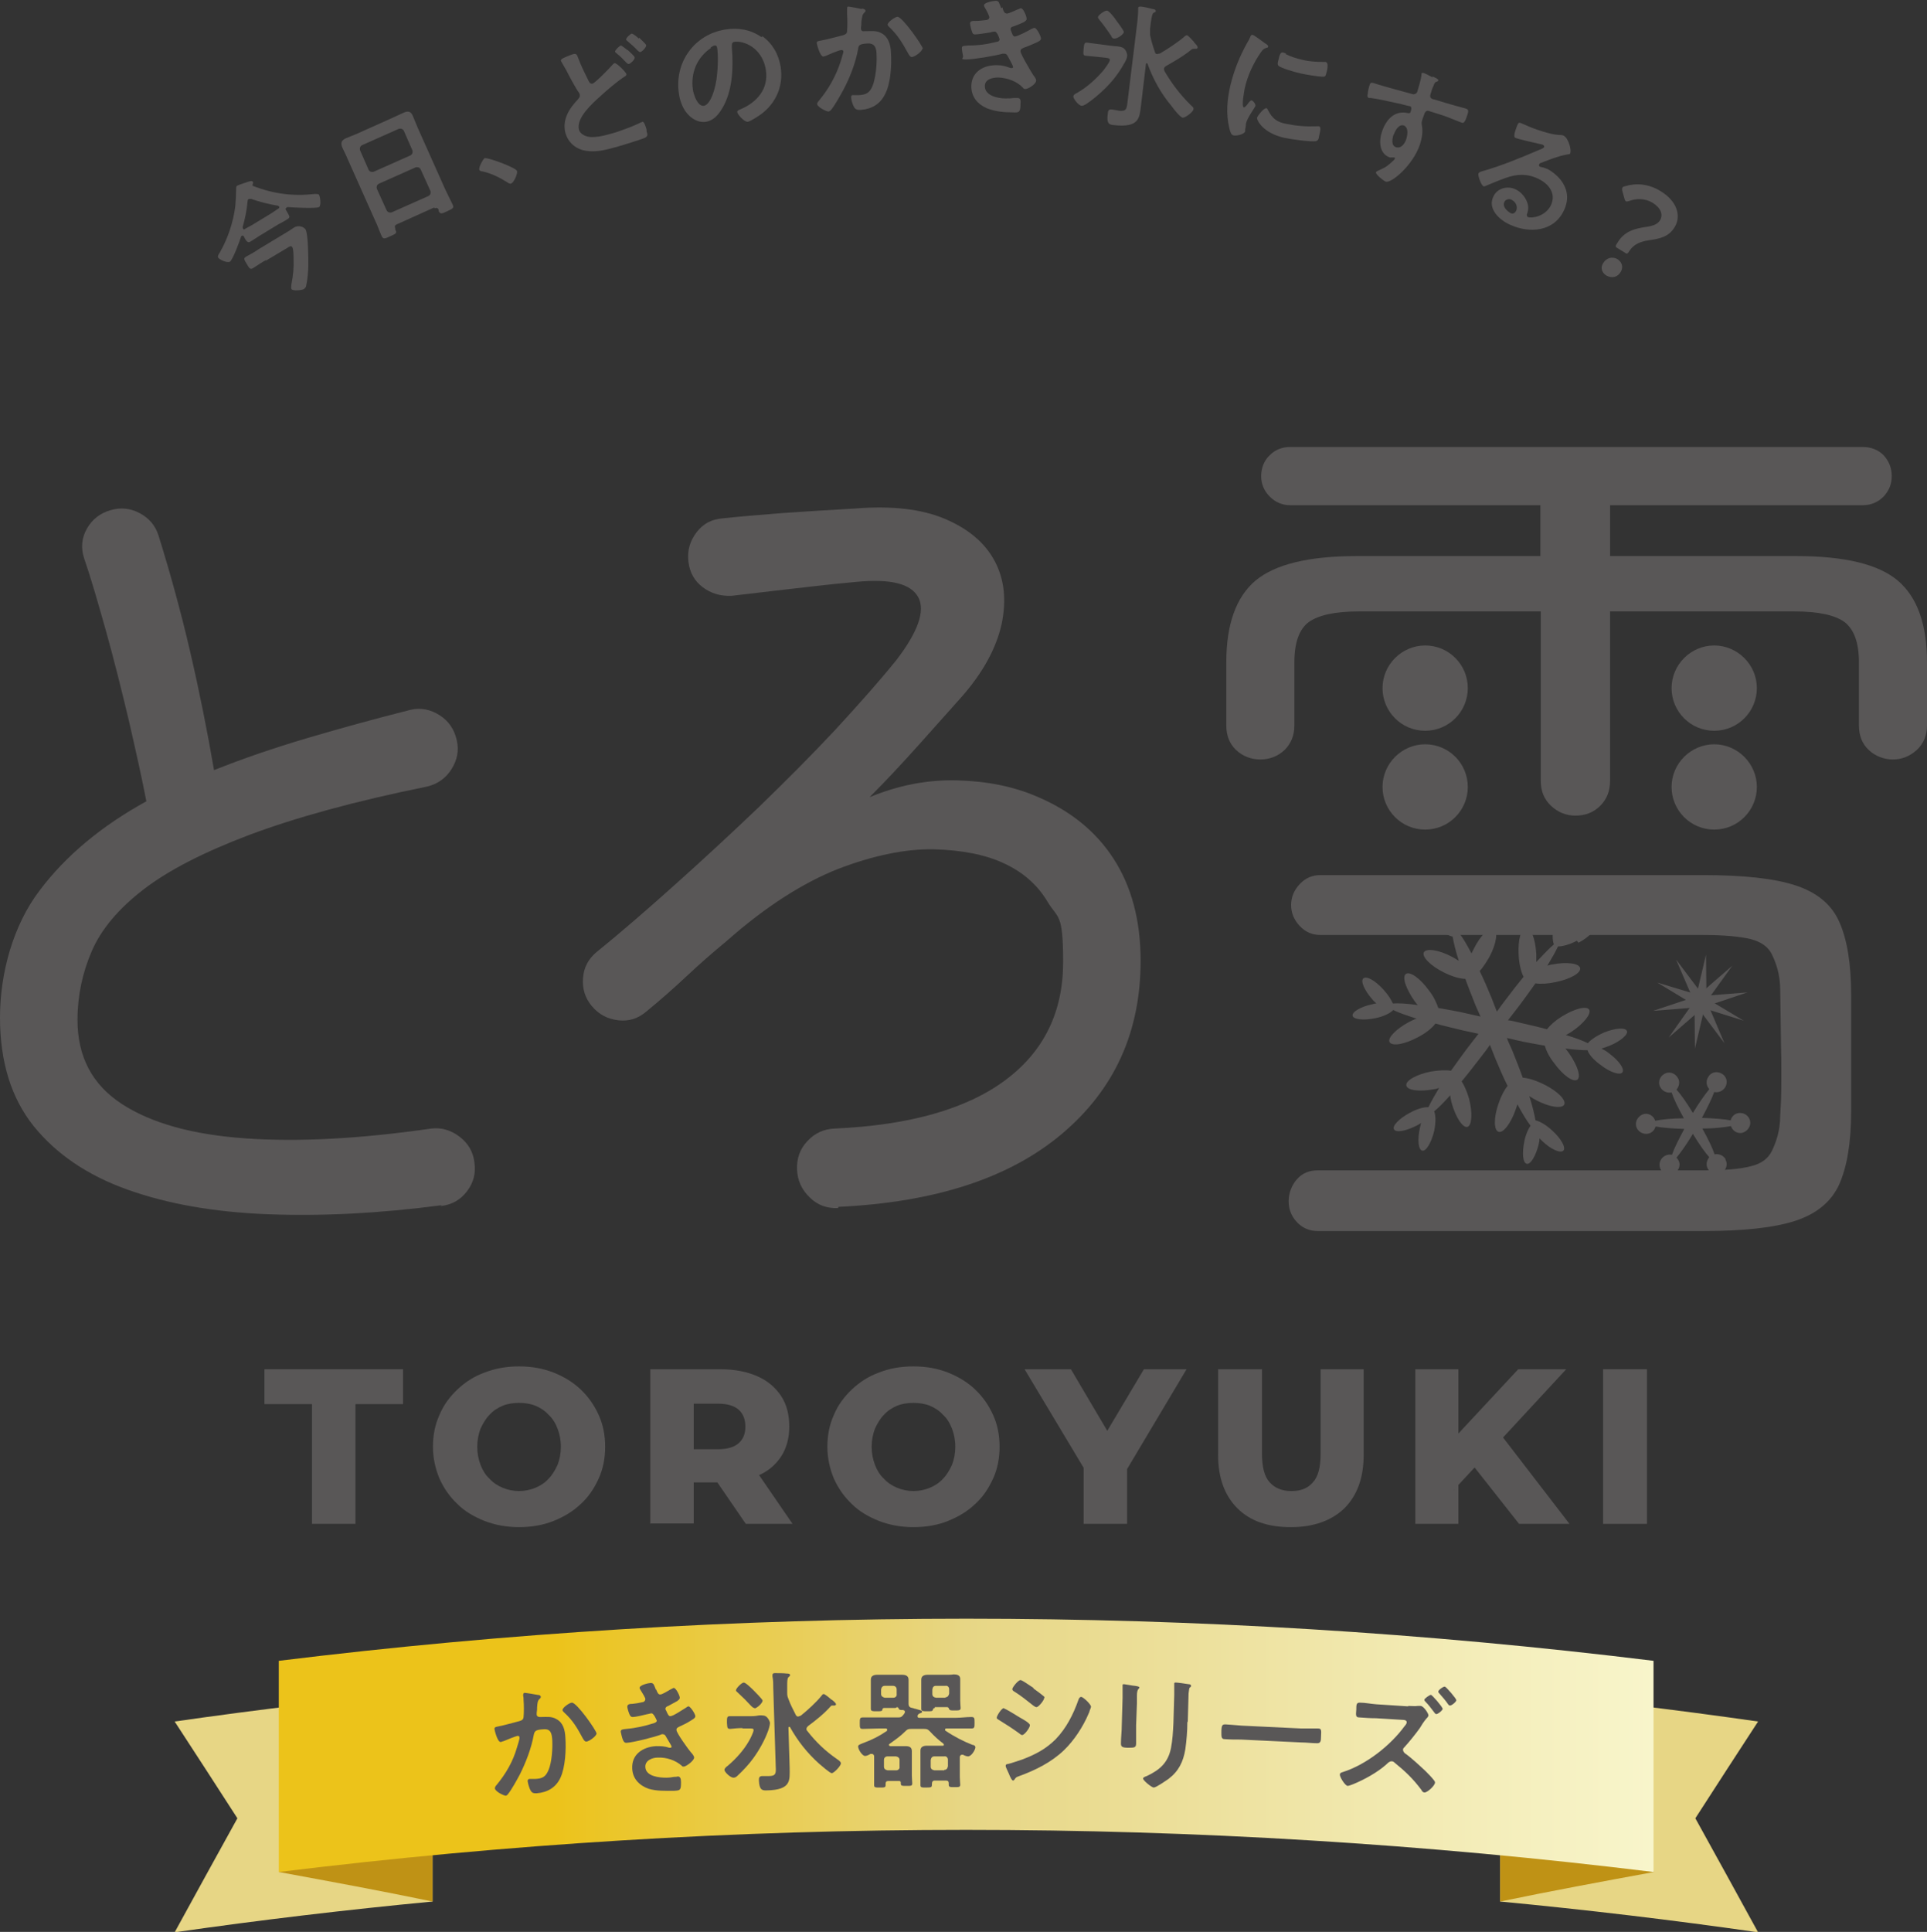 <?xml version="1.0" encoding="UTF-8"?>
<svg id="_レイヤー_2" data-name="レイヤー 2" xmlns="http://www.w3.org/2000/svg" xmlns:xlink="http://www.w3.org/1999/xlink" viewBox="0 0 470 471.1">
  <rect x="0" y="0" width="470" height="471.1" fill="#333333" stroke="none"/>
  <defs>
    <style>
      .cls-1 {
        fill: #595757;
      }

      .cls-2 {
        fill: #bf9215;
      }

      .cls-3 {
        fill: #e7d685;
      }

      .cls-4 {
        fill: url(#_名称未設定グラデーション_16);
      }
    </style>
    <linearGradient id="_名称未設定グラデーション_16" data-name="名称未設定グラデーション 16" x1="68" y1="425.6" x2="403.3" y2="425.6" gradientUnits="userSpaceOnUse">
      <stop offset=".2" stop-color="#ecc31a"/>
      <stop offset=".5" stop-color="#e7d685"/>
      <stop offset="1" stop-color="#f8f5cb"/>
    </linearGradient>
  </defs>
  <g id="_レイヤー_1-2" data-name="レイヤー 1">
    <g>
      <g>
        <path class="cls-1" d="M69.8,50.7c-.2.1-.2.4,0,.6l.4.7c.4.7.6,1,0,1.4-.8.5-1.5.9-2.3,1.3l-4.6,2.8c-.8.5-1.5,1-2.2,1.4-.6.4-.9,0-1.3-.6l-.3-.6c-.1-.2-.3-.3-.5-.2-.1,0-.2.1-.2.2-.3,1-2,5.6-2.7,6.1-.6.4-2.5-.4-2.9-1-.2-.3.2-.9.4-1.2,2-3.5,3.3-7.4,3.8-11.4.1-1.1.2-3,.2-4.2,0-.3,0-.5.2-.7.4-.2,1.9-.7,2.5-.9.4-.1,1.2-.5,1.4,0,.1.2,0,.4-.1.6,0,0,0,.2,0,.3,0,0,0,0,0,0,5.1,2,9.9,2.6,15.2,2,.5,0,.9,0,1,.2.3.4.6,2.7,0,3-.7.4-6.4.1-7.5,0,0,0-.2,0-.2,0ZM59.3,55.8c.1.2.3.2.5,0,.6-.3,1.2-.7,1.8-1l4.6-2.8c.6-.4,1.2-.8,1.8-1.2.1-.1.2-.3.1-.4,0-.1-.2-.1-.2-.2-2.2-.4-4.5-.9-6.6-1.7-.2,0-.4,0-.6,0-.2.1-.3.3-.3.5-.2,2.1-.6,4.3-1.2,6.3,0,.1,0,.2,0,.3ZM64.9,63.4c-1.1.6-2.1,1.3-3.2,2-.7.4-.9,0-1.5-1s-.9-1.4-.2-1.8c1.1-.6,2.2-1.2,3.2-1.9l5.8-3.5c.9-.5,1.8-1.1,2.7-1.7,1.3-.8,2.5,0,2.8.4.7,1.1.7,7.2.7,8.8,0,1.2-.2,3.6-.5,4.8,0,.4-.2.7-.6,1-.5.3-2.7.5-3,0-.2-.3,0-1,0-1.3.4-2.1.6-3.9.5-6,0-.6,0-2.5-.3-2.9-.3-.5-.7-.2-1.3.2l-5.2,3.1Z"/>
        <path class="cls-1" d="M105.9,50.6l-9.1,4.1c-.5.2-.6.5-.4,1v.3c.5.8.2,1-1.2,1.6-1.3.6-1.7.8-2.1,0-.6-1.3-1-2.6-1.6-3.8l-6.7-15c-.4-1-.9-1.9-1.3-2.8-.5-1.2-.2-1.8.9-2.3.9-.4,1.8-.7,2.7-1.1l8.7-3.9c.9-.4,1.7-.8,2.6-1.2,1.1-.5,1.8-.4,2.3.8.4,1,.8,1.9,1.2,2.9l6.7,15c.6,1.3,1.2,2.4,1.8,3.7.4.8,0,1-1.3,1.6-1.3.6-1.7.8-2.1,0,0,0,0-.2,0-.3-.2-.5-.5-.6-1-.4ZM100.1,37.9c.5-.3.6-.7.5-1.2l-2.1-4.8c-.3-.5-.7-.6-1.2-.5l-9,4c-.5.3-.6.7-.5,1.2l2.1,4.8c.3.5.7.6,1.2.5l9-4ZM94.3,51.3c.3.5.7.6,1.2.5l9-4c.5-.3.6-.7.5-1.2l-2.4-5.3c-.3-.5-.7-.6-1.2-.5l-9,4c-.5.3-.6.7-.5,1.2l2.4,5.3Z"/>
        <path class="cls-1" d="M118.4,38.6c.7-.2,7.5,2.3,7.7,3.1.2.7-.8,2.9-1.5,3.1-.2,0-.6-.1-.8-.3-1.9-1.2-3.9-2.2-6.1-2.7-.3,0-.7-.1-.8-.4-.2-.5.9-2.7,1.4-2.9Z"/>
        <path class="cls-1" d="M139.8,13.2c.9-.2.9.2,1.2.9.7,1.9,1.6,3.7,2.5,5.5.2.4.4.9,1,.8.6-.1,4.1-3.7,4.7-4.4.2-.2.4-.5.7-.6.5-.1,2.8,2.2,2.9,2.7,0,.3-.3.5-.5.6-1.7,1.1-4.3,3.3-5.8,4.7-1.9,1.7-6,5.3-5.3,8.2.3,1.1,1.6,1.7,2.7,1.8,1.5.1,3-.2,4.4-.6,1.7-.4,3.3-1,4.9-1.6.6-.2,2.7-1.1,3.2-1.4,0,0,.2,0,.3-.1.4-.1.8,1.2,1,1.9v.4c.3.9.3,1.2-.4,1.6-1.4.6-6.7,2.2-8.3,2.6-2.3.6-4.5,1-6.9.4-2.1-.6-3.6-2.1-4.2-4.2-.8-3.2.9-5.9,3-8.1.3-.4.6-.6.5-1.2,0-.2-.1-.3-.2-.5-.8-1.1-2.4-4.1-3.1-5.5-.4-.7-.7-1.2-1.1-1.9,0-.1-.2-.3-.2-.4-.1-.4.9-.8,1.9-1.2.5-.2,1-.4,1.5-.5ZM153.1,12.2c.3.3,1.7,1.5,1.7,1.8.1.5-1,1.5-1.4,1.6-.3,0-.4-.1-.8-.5-.6-.6-1.3-1.4-2-1.9-.2-.2-.6-.5-.6-.6,0-.4,1.1-1.4,1.4-1.5.3,0,1.3.9,1.6,1.1ZM155.9,9.2c.3.3,1.6,1.5,1.7,1.8.1.5-1,1.6-1.4,1.7-.3,0-.4-.2-.6-.3-.9-1-1.7-1.6-2.7-2.5,0,0-.1-.1-.2-.2-.1-.4,1.1-1.5,1.4-1.5.3,0,1.3.8,1.7,1.2Z"/>
        <path class="cls-1" d="M185.9,8.8c2.5,1.8,4,4.4,4.5,7.5.7,4.5-1,8.7-4.7,11.5-.7.5-2.5,1.7-3.3,1.9-.8.1-2.5-1.7-2.6-2.4,0-.3.4-.5.7-.6,4.1-1.7,7-5,6.3-9.6-.5-3.5-2.9-6.3-6.4-6.9-.3,0-1-.1-1.3,0-.7.1-.6.8-.6,1.4.4,4.8.2,10.7-2.4,14.9-.9,1.5-2.1,2.9-3.9,3.2-2,.3-3.8-.9-4.9-2.4-.9-1.2-1.5-2.9-1.7-4.4-1.2-7.6,3.7-14.5,11.3-15.7,3.2-.5,6.2,0,8.9,1.9ZM173.4,11.7c-3.4,2.3-5,6.1-4.4,10.2.2,1.2,1.1,4.1,2.7,3.9,1.6-.3,2.9-4.2,3.2-7.7.2-1.6.3-4.9,0-6.5,0-.3-.3-.6-.6-.5-.3,0-.8.4-1,.5Z"/>
        <path class="cls-1" d="M210.2,2.1c.3,0,.8.1.9.5,0,.2-.1.3-.2.4-.6.5-.6,1-.8,2.2,0,.4,0,.9-.1,1.4,0,.1,0,.3,0,.4,0,.5.4.7.8.6.1,0,.3,0,.4,0,1.3,0,2.6-.2,3.8.5,1.7.9,2.2,2.8,2.3,4.6.2,3,0,7.5-1.4,10.2-1.2,2.5-3.3,3.7-6,3.9-.7,0-1.2,0-1.6-.7-.3-.5-.7-1.7-.7-2.3,0-.3,0-.6.4-.6s.9,0,1.5,0c1.8-.1,2.6-.6,3.3-2.2.8-2,1.1-5.4,1-7.5,0-1.6-.3-3-2.2-2.9-1.9.1-2.2.4-2.3,1.3-.6,3.4-2,7-3.6,10-.7,1.3-2.1,3.8-3,4.9-.2.2-.3.3-.6.4-.6,0-2.7-1.1-2.8-1.8,0-.3.2-.6.4-.8,2.4-2.9,4.1-5.9,5.3-9.5.1-.4.7-2.2.7-2.5,0-.3-.2-.4-.5-.4-.5,0-3.1,1.1-3.7,1.4-.2,0-.5.2-.7.2-.8,0-1.6-3.1-1.6-3.3,0-.5.5-.5,1-.6,1.7-.3,3.7-.9,5.4-1.3.6-.2,1-.4,1-1,.1-1.2.1-3.1,0-4.2,0-.4,0-.7,0-1.1s0-.7.3-.7c.3,0,2.9.5,3.3.6ZM225,11.8c0,.7-1.9,2.1-2.6,2.1-.4,0-.6-.4-.8-.7-1.5-2.7-2.5-4.5-4.8-6.7-.1-.1-.3-.3-.3-.5,0-.6,1.8-1.9,2.4-1.9,1.2,0,6.1,7,6.2,7.8Z"/>
        <path class="cls-1" d="M244.5,1.8c.2.8.4,1.5,1.1,1.5.5,0,2.1-.8,2.6-1,.2,0,.6-.3.8-.3.6,0,1.4,2,1.4,2.6,0,.4-.4.6-.7.8-.8.4-1.6.7-2.4,1-.3.1-.8.2-.8.6,0,.2,0,.4.1.5.3.9.5,1.4.9,1.4.7,0,3.3-1.4,4-1.8.2-.1.6-.3.8-.3.6,0,1.6,2.1,1.6,2.6,0,.5-.7.8-1.4,1.1-.9.4-1.8.8-2.7,1.1-.4.2-.9.3-.9.9,0,.7,2.6,5,3.1,5.8.3.4.8,1,.7,1.4,0,.8-2,2.1-2.7,2-.2,0-.4-.1-.5-.3-1.5-1.6-3.8-2.4-6-2.5-1.4,0-3.3.4-3.3,2.1,0,2.4,3.3,3,5,3,.7,0,1.3,0,2-.1.3,0,.7,0,1,0,.7,0,.8.6.7,1.5,0,2-.4,2.1-1.9,2-2.1,0-4.3-.2-6.3-1-2.3-1-3.8-2.8-3.8-5.4.1-3.6,3.1-5.2,6.4-5.1,1.2,0,2.1.3,3.2.7,0,0,.2,0,.3,0,.2,0,.3-.1.3-.3,0-.2-1-2.1-1.2-2.4-.2-.4-.4-.8-.9-.8-.2,0-.3,0-.5,0-1.7.5-7.1,1.4-8.8,1.4s-.7-.3-.8-.8c-.1-.5-.3-1.5-.3-2,0-.6.6-.5,1.5-.6,2.4,0,4.7-.3,7-.9.3,0,.7-.2.7-.6,0,0-.5-1.9-1.2-1.9-.2,0-.8.1-1,.2-.8.1-3,.5-3.8.5-.4,0-.6-.2-.7-.6-.2-.4-.5-1.7-.5-2.1,0-.7.9-.6,1.3-.6,1.1,0,1.5-.1,2.5-.2.4,0,.9-.2.9-.7,0-.3-.7-1.7-.9-2-.1-.2-.4-.6-.4-.9,0-.7,2.3-1.1,2.9-1.1.8,0,.8.6,1.3,1.8Z"/>
        <path class="cls-1" d="M268,13.9c-1.1-.1-2.2-.2-3.1-.3-.8,0-.7-.5-.6-1.7.1-1.2.2-1.6.9-1.5.9.1,2,.3,3.1.4l2.2.3c.9.1,1.5.2,2,.2,1,.1,1.5.3,1.9.8.3.4.6,1.1.5,1.6,0,.5-.5,1.5-.8,1.9-1.1,2.1-3,4.5-4.7,6.1-1.3,1.3-3,2.7-4.5,3.7-.4.2-.7.4-1.1.4-.8-.1-2.1-1.8-2-2.3,0-.4.6-.7,1-.9,2.4-1.4,4.5-3.3,6.3-5.4.4-.5,1.5-2,1.6-2.5,0-.4-.2-.5-.9-.6l-1.9-.2ZM271.7,9.4c-.4,0-.6-.4-.7-.7-.9-1.3-1.8-2.6-2.8-3.8-.2-.2-.4-.5-.4-.7,0-.5,1.7-1.7,2.2-1.6.5,0,1.9,1.8,2.2,2.3.3.4,1.9,2.5,1.9,2.9,0,.6-1.7,1.7-2.3,1.6ZM282.5,13.1c.2,0,.3,0,.5-.1,1.7-1,4.3-2.7,5.8-4,.2-.2.4-.4.7-.4.3,0,1.4,1.3,1.7,1.6,0,0,0,.1.1.2.3.3.9.9.8,1.2,0,.2-.2.3-.4.3s-.1,0-.2,0h-.2c-.3,0-.4,0-.6.1-1.9,1.6-4.2,2.9-6.3,4.1-.3.2-.4.3-.5.6,0,.2,0,.3.1.6,1.8,3.1,3.8,5.7,6.3,8.2.3.3.9.7.8,1.1,0,.6-1.9,2.1-2.6,2.1-.6,0-2.4-2.3-2.8-2.9-2.6-3.1-4.4-6.4-5.8-10.2,0,0,0-.1-.2-.2-.1,0-.2.1-.2.2l-1.2,10.1c-.4,3.1-.4,5.5-6.7,4.8-.9-.1-1.8-.2-1.4-2.8,0-.6.2-1.1.9-1,.4,0,1.2.2,1.8.3,1.8.2,1.9-.4,2.1-2.1l2.4-19.6c.1-1,.2-2,.2-3,0-.1,0-.2,0-.3,0-.4.3-.4.6-.4.5,0,2.3.4,2.9.6.3,0,.8.1.8.5,0,.2-.2.3-.5.4-.4.2-.5,1.1-.7,2.3l-.2,1.6c0,.6,0,.9,0,1.5.3,1.5.7,2.8,1.2,4.2,0,.3.3.5.6.5Z"/>
        <path class="cls-1" d="M308.8,10.7c.2.2.6.4.5.7,0,.2-.2.2-.5.3-.6.2-.8.4-1.3,1.1-1.8,2.6-3.2,5.6-3.9,8.7-.1.6-.9,4.5-.2,4.7.3,0,.9-.8,1.1-1.1.3-.4.6-.7.8-.6.3,0,1,.9.9,1.3,0,.3-2,2.9-2.3,4.3,0,.3-.1,1.1-.2,1.4,0,.2,0,.4,0,.5-.2.8-2.2,1.2-2.9,1-.5-.1-.8-.9-1-1.9-.8-3.4-.5-6.9.3-10.3.9-3.7,2.2-6.9,4-10.2.3-.5.6-1,.8-1.5.1-.3.3-.7.6-.6.3,0,2.7,1.8,3.1,2.1ZM309.3,26.9c1,2,2.2,2.9,4.4,3.3,2.4.5,4.8.7,7.3.6.2,0,.5,0,.7,0,.5.1.4.9,0,2.5,0,.4-.2,1-.7,1.1-1,.3-6.5-.5-7.8-.8-5.2-1.2-6.7-4.3-6.6-4.9.1-.4,1.7-2.5,2.3-2.3.2,0,.3.2.3.4ZM313.6,13.2c1.2.6,2.7,1.1,4.1,1.4,1.6.4,3.4.5,5,.5.2,0,.4,0,.6,0,.4.1.5.5.5.9,0,.6-.1,1.2-.3,1.8-.2.7-.2.9-.8.9-1.3,0-4.1-.5-5.5-.8-1-.2-4.9-1.3-5.4-1.9-.3-.3-.1-1,0-1.3.3-1.5.6-2,1.1-1.9.2,0,.6.2.8.3Z"/>
        <path class="cls-1" d="M349.3,18.6c.7.3,1.6.7,1.5,1,0,.2-.2.2-.3.3-.3,0-.6.2-.9,1.1-.3.6-.5,1.3-.7,2-.2.6,0,1,.6,1.2.2,0,1.5.4,1.8.5,1.5.5,4.9,1.4,6.3,1.8.5.2.7.4.2,1.8-.6,1.9-1,1.7-1.3,1.6-.4-.1-2.7-1.1-4.4-1.7-.6-.2-3.5-1.1-3.8-1.2-.5,0-.8.4-.9.8l-.4,1.1c-.3.9-.3,1.1-.2,1.7.3,1.5,0,3.2-.5,4.7-1.7,5-6.9,9.4-8.3,9-.4-.1-2.6-1.8-2.4-2.3,0-.2.8-.5,1-.6,1.6-.7,2-1.1,3.3-2.3.1-.1.2-.2.3-.4s0-.2-.1-.3c0,0-.2,0-.3,0-.2,0-.5,0-.8,0-2.7-.9-2.7-4.2-1.9-6.4,1-2.9,3.1-5.2,6.4-4.4.2,0,.4,0,.5-.2.4-1.1.2-1.4-.1-1.5-.2,0-1.7-.4-2.1-.5-1.7-.4-5.8-1.3-7.4-1.5-.2,0-.3,0-.5,0-.5-.2-.4-.6-.3-1,0-.6.3-1.8.5-2.3.2-.6.5-.5,2,0,.8.3,8.3,2.3,8.6,2.4.5,0,.9-.3,1-.7.3-1,.9-3,1-4,0-.1,0-.2,0-.3,0-.2.3-.3.5-.2.7.2,1.6.8,2.3,1.1ZM339.9,32.8c-.3.9-.7,2.7.6,3.1s2.2-1,2.5-2c.3-1,.6-2.8-.6-3.3-1.2-.4-2.1,1.2-2.4,2.1Z"/>
        <path class="cls-1" d="M383,37.4c0,.2-.5.2-.9.3-2.2.4-4.1,1.2-6.2,2-.2,0-.4.2-.5.4-.1.2,0,.5.3.6.1,0,.3,0,.4.1.4,0,.9.3,1.3.4,1.2.6,2.4,1.6,3.2,2.6,1.8,2.3,2.1,4.8.9,7.4-2.4,5.3-8.4,5.8-13.2,3.6-2.5-1.1-5.5-3.8-4.1-6.8.9-2.1,3.5-2.8,5.5-1.8,1.5.7,2.7,2.3,3,3.9.1.9,0,1.4-.3,2.2,0,.2,0,.4.2.6.8.4,4.3,0,5.7-2.9,1.3-2.9-.6-5.2-3.1-6.4-2.7-1.3-5.2-1.2-8-.2-1.7.6-3.3,1.3-5,2-.1,0-.3.1-.4,0-.6-.3-1.4-2.7-1.2-3.1.2-.4.8-.5,1.1-.6,4.3-1.2,9.4-3.3,13.6-5.1.3-.1,1.1-.4,1.3-.7.1-.3-.1-.5-.3-.6-.1,0-.6-.2-.8-.2-.8-.2-5.4-1.2-5.9-1.5-.7-.3.3-2.6.5-3.1.3-.7.4-.7,1.3-.3l.7.3c1.9.9,6,2.3,8,2.4.4,0,1,0,1.3.2,1.2.6,1.9,3.6,1.6,4.1ZM368.7,48.7c-.7-.3-1.5-.1-1.8.6-.5,1.1.7,2.2,1.6,2.7.6.3,1.1-.2,1.3-.6.4-.9,0-2.1-1-2.6Z"/>
        <path class="cls-1" d="M395.3,66.3c-.7,1.2-2,1.7-3.5.9-1.1-.7-1.5-1.9-.8-3,.7-1.2,2.1-1.8,3.5-1,1.1.7,1.5,1.9.8,3.1ZM394.5,60.5c-.6-.3-.5-.6,0-1.3,1.7-2.9,4.4-3.5,7.2-3.9,1.4-.2,2.6-.6,3.2-1.6.8-1.4.2-3-1.9-4.3-1.9-1.1-4-1-5.6-.4-.4.1-.7.2-.8.1-.2-.1-.3-.3-.4-.7l-.5-1.8c-.1-.4-.1-.6,0-.8,0-.2.3-.3.7-.4,2.6-.8,5.7-.6,8.6,1.2,4,2.4,5.1,6,3.5,8.7-1.4,2.4-3.5,2.9-6.4,3.3-1.9.3-3.6.9-4.7,2.6-.4.7-.6.8-1.1.4l-1.8-1.1Z"/>
      </g>
      <g>
        <g>
          <polygon class="cls-1" points="76.1 371.6 76.1 342.4 64.5 342.4 64.5 333.9 98.3 333.9 98.3 342.4 86.7 342.4 86.7 371.6 76.1 371.6"/>
          <path class="cls-1" d="M126.6,372.4c-3,0-5.8-.5-8.4-1.5-2.5-1-4.8-2.3-6.6-4.1-1.9-1.8-3.3-3.8-4.4-6.2-1-2.4-1.6-5-1.6-7.8s.5-5.4,1.6-7.8c1-2.4,2.5-4.4,4.4-6.2,1.9-1.8,4.1-3.2,6.6-4.1,2.6-1,5.3-1.5,8.4-1.5s5.8.5,8.4,1.5c2.5,1,4.7,2.3,6.6,4.1,1.9,1.8,3.3,3.8,4.4,6.2,1.1,2.4,1.6,5,1.6,7.8s-.5,5.4-1.6,7.8c-1.1,2.4-2.5,4.5-4.4,6.2-1.9,1.8-4.1,3.1-6.6,4.1-2.5,1-5.3,1.5-8.4,1.5M126.6,363.6c1.4,0,2.8-.3,4-.8,1.2-.5,2.3-1.2,3.2-2.2.9-.9,1.6-2.1,2.2-3.4.5-1.3.8-2.8.8-4.4s-.3-3.1-.8-4.4c-.5-1.3-1.2-2.5-2.2-3.4-.9-1-2-1.7-3.2-2.2-1.2-.5-2.6-.7-4-.7s-2.8.2-4,.7c-1.2.5-2.3,1.2-3.2,2.2-.9.9-1.6,2.1-2.2,3.4-.5,1.3-.8,2.8-.8,4.4s.3,3.1.8,4.4c.5,1.3,1.2,2.5,2.2,3.4.9,1,2,1.7,3.2,2.2,1.2.5,2.6.8,4,.8"/>
          <path class="cls-1" d="M158.6,371.6v-37.7h17.2c3.4,0,6.4.6,8.9,1.7,2.5,1.1,4.4,2.7,5.8,4.8,1.4,2.1,2,4.6,2,7.5s-.7,5.3-2,7.3c-1.4,2.1-3.3,3.7-5.8,4.7-2.5,1.1-5.5,1.6-8.9,1.6h-11.3l4.7-4.5v14.5h-10.7ZM169.2,358.3l-4.7-4.9h10.7c2.2,0,3.9-.5,5-1.5,1.1-1,1.6-2.3,1.6-4s-.5-3.1-1.6-4.1c-1.1-1-2.8-1.5-5-1.5h-10.7l4.7-4.9v20.8ZM181.9,371.6l-9.4-13.7h11.4l9.4,13.7h-11.4Z"/>
          <path class="cls-1" d="M222.8,372.4c-3,0-5.8-.5-8.4-1.5-2.5-1-4.8-2.3-6.6-4.1-1.9-1.8-3.3-3.8-4.4-6.2-1-2.4-1.6-5-1.6-7.8s.5-5.4,1.6-7.8c1-2.4,2.5-4.4,4.4-6.2,1.9-1.8,4.1-3.2,6.6-4.1,2.5-1,5.3-1.5,8.4-1.5s5.8.5,8.4,1.5c2.5,1,4.7,2.3,6.6,4.1,1.9,1.8,3.3,3.8,4.4,6.2,1.1,2.4,1.6,5,1.6,7.8s-.5,5.4-1.6,7.8c-1.1,2.4-2.5,4.5-4.4,6.2-1.9,1.8-4.1,3.1-6.6,4.1-2.5,1-5.3,1.5-8.4,1.5M222.8,363.6c1.4,0,2.8-.3,4-.8,1.2-.5,2.3-1.2,3.2-2.2.9-.9,1.6-2.1,2.2-3.4.5-1.3.8-2.8.8-4.4s-.3-3.1-.8-4.4c-.5-1.3-1.2-2.5-2.2-3.4-.9-1-2-1.7-3.2-2.2-1.2-.5-2.6-.7-4-.7s-2.8.2-4,.7c-1.2.5-2.3,1.2-3.2,2.2-.9.9-1.6,2.1-2.2,3.4-.5,1.3-.8,2.8-.8,4.4s.3,3.1.8,4.4c.5,1.3,1.2,2.5,2.2,3.4.9,1,2,1.7,3.2,2.2,1.2.5,2.6.8,4,.8"/>
          <polygon class="cls-1" points="264.3 371.6 264.3 355.7 266.8 362.1 249.9 333.9 261.2 333.9 273.3 354.4 266.8 354.4 279 333.9 289.4 333.9 272.6 362.1 274.9 355.7 274.9 371.6 264.3 371.6"/>
          <path class="cls-1" d="M314.8,372.4c-5.6,0-9.9-1.5-13-4.6-3.1-3.1-4.7-7.4-4.7-13v-20.9h10.7v20.6c0,3.2.6,5.6,1.9,7,1.3,1.4,3,2.1,5.3,2.1s4-.7,5.2-2.1c1.3-1.4,1.9-3.7,1.9-7v-20.6h10.5v20.9c0,5.6-1.6,9.9-4.7,13-3.1,3-7.5,4.6-13,4.6"/>
          <path class="cls-1" d="M345.2,333.9h10.5v37.7h-10.5v-37.7ZM354.7,363.3l-.6-12,16.2-17.4h11.7l-16.2,17.5-5.9,6.2-5.3,5.7ZM370.5,371.6l-12.3-15.6,6.9-7.4,17.7,23h-12.4Z"/>
          <rect class="cls-1" x="391" y="333.9" width="10.7" height="37.7"/>
        </g>
        <path class="cls-1" d="M107.7,293.9c-15.1,2-29.2,2.7-42.3,2.2-13.1-.5-24.5-2.5-34.3-6-9.8-3.5-17.4-8.7-22.9-15.5-5.5-6.9-8.2-15.7-8.2-26.5s3.2-22.5,9.7-31c6.4-8.5,15.1-15.7,26-21.7-1.1-5.7-2.6-12.4-4.3-19.8-1.8-7.5-3.6-14.8-5.6-21.9-2-7.1-3.7-13-5.3-17.6-.8-2.5-.6-4.9.7-7.2,1.3-2.3,3.3-3.8,5.8-4.5,2.4-.7,4.7-.5,7,.7,2.3,1.2,3.9,3,4.7,5.6,2.8,9,5.4,18.4,7.7,28.3,2.3,9.9,4.2,19.5,5.8,28.8,7-2.8,14.6-5.4,22.7-7.8,8.1-2.4,16.5-4.7,25.2-6.9,2.5-.6,4.9-.1,7.1,1.3,2.2,1.4,3.6,3.4,4.2,6.1.6,2.5.1,4.9-1.3,7.1-1.4,2.2-3.4,3.6-5.9,4.2-17.8,3.6-32.2,7.6-43.4,11.8-11.1,4.2-19.7,8.6-25.8,13.3-6.1,4.7-10.3,9.7-12.6,15-2.3,5.3-3.5,10.9-3.5,16.8,0,9,3.6,15.8,10.8,20.5,7.2,4.7,17.3,7.5,30.2,8.4,12.9.9,28,.1,45.3-2.4,2.5-.3,4.8.4,6.9,2,2.1,1.6,3.3,3.7,3.6,6.2.4,2.7-.2,5-1.8,7.1-1.6,2.1-3.7,3.3-6.4,3.6Z"/>
        <path class="cls-1" d="M204.4,294.6c-2.7.1-5-.7-6.9-2.6-2-1.9-3-4.2-3.1-6.8-.1-2.7.7-5,2.5-6.9,1.8-2,4.1-3,6.7-3.1,18.3-.8,32.2-4.8,41.6-11.8,9.4-7,14.1-16.6,14.1-28.8s-1.3-10.5-3.8-14.7c-2.5-4.2-6.1-7.3-10.7-9.4-4.5-2.1-10.2-3.2-17.1-3.4-6.9-.1-14.7,1.5-23.3,4.8-8.6,3.4-17.7,9.2-27.2,17.6-3.4,2.8-6.7,5.7-9.9,8.7-3.2,3-6.4,5.8-9.7,8.5-2,1.7-4.2,2.4-6.8,2.1-2.6-.3-4.7-1.4-6.4-3.4-1.7-2-2.4-4.3-2.2-6.9.2-2.7,1.4-4.8,3.5-6.5,6.2-5,12.6-10.6,19.3-16.6,6.7-6,13.4-12.2,20.1-18.6,6.6-6.4,12.8-12.6,18.6-18.8,5.7-6.2,10.7-11.8,14.9-17,5.3-6.9,7.1-12,5.4-15.3-1.8-3.4-6.8-4.6-15.2-3.8-3.4.3-7.2.7-11.5,1.2-4.3.5-10.6,1.2-18.9,2.2-2.7.1-5-.6-7-2.1-2-1.5-3.2-3.6-3.5-6.3-.3-2.7.4-5,2-7.1,1.6-2.1,3.7-3.2,6.4-3.4,3.6-.4,8.5-.8,14.7-1.3,6.2-.4,12-.8,17.6-1.1,8.8-.7,16.1.1,21.8,2.5,5.7,2.4,9.8,5.8,12.2,10.3,2.4,4.5,2.9,9.6,1.7,15.4-1.3,5.8-4.5,11.8-9.9,17.9-2.4,2.7-5.7,6.4-10,11.2-4.3,4.8-8.4,9.2-12.3,13.1,7-2.9,14.1-4.3,21.4-4.1,7.3.2,13.7,1.5,19.3,3.9,8.1,3.4,14.4,8.4,18.8,15.2,4.4,6.8,6.6,15.1,6.6,24.9,0,17.4-6.4,31.4-19.2,42.2-12.8,10.8-31,16.7-54.5,17.8Z"/>
        <g>
          <path class="cls-1" d="M384.3,198.9c-2.3,0-4.3-.8-6-2.4-1.7-1.6-2.5-3.6-2.5-6.1v-41.3h-44.4c-5.8,0-9.8.9-12.2,2.6-2.3,1.7-3.5,5-3.5,9.8v15.4c0,2.4-.8,4.4-2.4,6-1.6,1.5-3.6,2.3-5.9,2.3s-4.3-.8-5.9-2.3c-1.6-1.5-2.4-3.5-2.4-6v-15.4c0-9.3,2.4-15.9,7.1-19.9,4.8-4,13-6,24.7-6h44.8v-12.4h-61c-1.9,0-3.6-.7-5-2.1-1.4-1.4-2.1-3.1-2.1-5s.7-3.8,2.1-5.1c1.4-1.4,3.1-2,5-2h139.6c2.1,0,3.8.7,5.1,2,1.3,1.4,2,3.1,2,5.1s-.7,3.6-2,5c-1.4,1.4-3.1,2.1-5.1,2.1h-61.6v12.4h45.4c11.8,0,20.1,2,24.8,6,4.7,4,7.1,10.6,7.1,19.9v15.4c0,2.4-.8,4.4-2.5,6-1.7,1.5-3.6,2.3-5.8,2.3s-4.3-.8-5.9-2.3c-1.6-1.5-2.4-3.5-2.4-6v-15.4c0-4.8-1.2-8-3.5-9.8-2.3-1.7-6.4-2.6-12.2-2.6h-45v41.3c0,2.5-.8,4.5-2.4,6.1-1.6,1.6-3.6,2.4-6.1,2.4ZM434.2,241.4c0-3.9-1.1-6.7-2-8.6-.9-1.9-2.6-3.1-5.2-3.8-2.6-.6-6.4-1-11.6-1h-93.4c-1.9,0-3.6-.7-5-2.2-1.4-1.5-2.1-3.2-2.1-5.1s.7-3.6,2.1-5.1c1.4-1.5,3.1-2.2,5-2.2h93.4c9.8,0,17.3.8,22.5,2.5,5.2,1.7,8.8,4.6,10.7,8.9,1.9,4.2,2.9,10.2,2.9,17.8v28.4c0,7.6-1,13.5-2.9,17.8-1.9,4.2-5.5,7.2-10.7,8.9-5.2,1.7-12.7,2.5-22.5,2.5h-94c-2.1,0-3.8-.8-5.1-2.2-1.4-1.5-2-3.2-2-5.1s.7-3.8,2-5.3c1.3-1.5,3-2.2,5.1-2.2h94c5.1,0,9-.3,11.6-1,2.6-.6,4.3-1.9,5.2-3.8.9-1.9,2-4.7,2-8.6l.2-3.8c.1-2.1.1-10.8,0-12.9l-.2-13.9Z"/>
          <path class="cls-1" d="M420.9,282.7c-.6-1-1.7-1.4-2.7-1.2-.5-1.5-1.6-3.8-3-6.3,2.9,0,5.4-.3,7-.6.3,1,1.2,1.7,2.3,1.7s2.4-1.1,2.4-2.5c0-1.3-1.1-2.4-2.5-2.4-1.1,0-2,.7-2.3,1.8-1.6-.3-4.1-.5-7-.6,1.4-2.6,2.5-4.9,3-6.3,1,.2,2.1-.2,2.7-1.2.7-1.2.3-2.7-.9-3.3-1.2-.7-2.7-.3-3.3.9-.6,1-.4,2.1.3,2.9-1,1.2-2.5,3.3-4,5.8-1.5-2.5-3-4.6-4-5.7.7-.8.9-2,.3-2.9-.7-1.2-2.2-1.6-3.3-.9-1.2.7-1.6,2.2-.9,3.3.6,1,1.7,1.4,2.7,1.2.5,1.5,1.6,3.8,3,6.3-2.9,0-5.4.3-7,.6-.3-1-1.2-1.7-2.3-1.7s-2.4,1.1-2.4,2.5c0,1.3,1.1,2.4,2.5,2.4,1.1,0,2-.7,2.3-1.8,1.6.3,4.1.5,7,.6-1.4,2.6-2.5,4.8-3,6.3-1-.2-2.1.2-2.7,1.2-.7,1.2-.3,2.7.9,3.3,1.2.7,2.7.3,3.3-.9.6-1,.4-2.1-.4-2.9,1-1.2,2.5-3.3,4-5.8,1.5,2.5,3,4.6,4,5.7-.7.8-.9,2-.3,2.9.7,1.2,2.2,1.6,3.3.9,1.2-.7,1.6-2.2.9-3.3Z"/>
          <path class="cls-1" d="M347.6,157.4c-5.7,0-10.4,4.7-10.4,10.4s4.6,10.4,10.4,10.4,10.4-4.7,10.4-10.4-4.6-10.4-10.4-10.4"/>
          <path class="cls-1" d="M347.6,181.5c-5.7,0-10.4,4.7-10.4,10.4s4.6,10.4,10.4,10.4,10.4-4.7,10.4-10.4-4.6-10.4-10.4-10.4"/>
          <path class="cls-1" d="M418.1,157.4c-5.7,0-10.4,4.7-10.4,10.4s4.6,10.4,10.4,10.4,10.4-4.7,10.4-10.4-4.7-10.4-10.4-10.4"/>
          <path class="cls-1" d="M418.1,181.5c-5.7,0-10.4,4.7-10.4,10.4s4.6,10.4,10.4,10.4,10.4-4.7,10.4-10.4-4.7-10.4-10.4-10.4"/>
          <path class="cls-1" d="M385,229.9c2.6-1.4,4.3-3.2,3.8-4-.5-.9-2.9-.4-5.5.9-.4.2-.8.4-1.1.7.1-.4.2-.8.3-1.3.6-2.9.4-5.3-.6-5.5-1-.2-2.2,1.9-2.9,4.8-.4,2-.4,3.8,0,4.8-1.1.9-2.5,2.4-4.3,4.3,0-.6,0-1.3,0-2-.2-3.6-1.3-6.5-2.5-6.4-1.2,0-2,3-1.8,6.6.1,2.3.6,4.2,1.2,5.4-1.4,1.7-2.8,3.5-4.3,5.5-.8,1-1.5,2-2.2,3-.4-1-.8-2-1.2-3.1-1-2.4-2-4.8-3-6.8.8-.9,1.6-2.1,2.4-3.5,1.7-3.2,2.1-6.2,1.1-6.8-1.1-.6-3.3,1.6-4.9,4.8-.2.4-.4.8-.6,1.2-1.1-2.1-2.1-3.8-2.9-4.8.6-.8,1.1-2.6,1.1-4.7.1-2.9-.6-5.3-1.6-5.3-1,0-1.8,2.3-2,5.2,0,.5,0,.9,0,1.3-.3-.3-.6-.6-.9-.9-2.1-2-4.4-3-5.1-2.3-.7.7.5,2.9,2.7,4.9,1.5,1.4,3.1,2.3,4.1,2.5.2,1.3.7,3.4,1.5,5.9-.5-.3-1.1-.7-1.7-1-3.2-1.7-6.2-2.1-6.8-1.1-.6,1.1,1.6,3.3,4.8,4.9,2,1,3.9,1.6,5.3,1.6.7,2,1.6,4.2,2.5,6.5.4.9.8,1.8,1.2,2.7,0,0,0,0,0,0-1-.2-2.1-.5-3.1-.7-2.5-.6-5-1-7.2-1.4-.4-1.2-1.1-2.8-2.3-4.3-2.1-2.9-4.6-4.7-5.6-4-1,.7,0,3.6,2.1,6.6.3.4.5.7.8,1-2.7-.4-4.9-.5-6.1-.4-.4-1-1.2-2.2-2.3-3.4-2-2.2-4.1-3.4-4.9-2.7-.7.7.3,2.9,2.2,5.1.3.4.7.7,1,1-.3,0-.6.1-1,.2-2.9.6-5,1.9-4.8,2.8.2.9,2.7,1.2,5.5.6,2-.4,3.7-1.2,4.4-2,1.2.6,3.2,1.3,5.7,2.1-.6.2-1.2.5-1.8.8-3.2,1.7-5.3,3.9-4.8,4.9.6,1.1,3.6.6,6.8-1.1,2-1,3.6-2.3,4.4-3.4,2.1.6,4.4,1.1,6.8,1.7,1.3.3,2.5.5,3.7.8-.8,1-1.6,2.1-2.4,3.1-1.6,2.1-3,4.1-4.3,5.9-1.3-.2-3-.1-4.9.2-3.5.7-6.2,2.2-6,3.4.2,1.2,3.3,1.6,6.8.9.4,0,.8-.2,1.2-.3-1.2,2-2.1,3.6-2.6,4.7-1-.1-2.8.4-4.6,1.4-2.6,1.4-4.3,3.2-3.8,4,.5.9,2.9.4,5.5-.9.4-.2.8-.4,1.1-.7-.1.4-.2.8-.3,1.3-.6,2.8-.4,5.3.6,5.5.9.2,2.2-1.9,2.9-4.8.4-2,.4-3.8,0-4.8,1-.8,2.3-2.1,3.9-3.9.1.6.2,1.3.4,2,1,3.5,2.7,6,3.8,5.7s1.3-3.4.4-6.9c-.5-1.7-1.1-3.1-1.8-4.2,1.6-1.9,3.2-4,4.9-6.2.7-.9,1.4-1.8,2-2.7.4,1.1.9,2.2,1.3,3.3,1,2.4,2,4.7,3,6.7-.8,1-1.6,2.5-2.2,4.3-1.2,3.4-1.2,6.5,0,6.9,1.1.4,3-2,4.2-5.5.1-.4.3-.8.4-1.2,1.3,2.4,2.4,4.2,3.2,5.2-.6.9-1.2,2.2-1.5,3.8-.6,2.9-.4,5.3.6,5.5.9.2,2.2-1.9,2.9-4.8.1-.5.2-1,.2-1.4.2.2.5.5.7.7,2.1,2,4.4,3,5.1,2.3.7-.7-.5-2.9-2.7-4.9-1.5-1.4-3.1-2.3-4.1-2.5-.2-1.3-.7-3.4-1.5-5.9.5.3,1.1.7,1.7,1,3.2,1.7,6.2,2.1,6.8,1.1.6-1.1-1.6-3.3-4.8-4.9-2-1-3.9-1.6-5.3-1.7-.7-2-1.6-4.2-2.5-6.5-.4-.9-.8-1.8-1.2-2.7,0-.2-.1-.4-.2-.5.7.2,1.4.3,2.1.5,2.5.6,5,1,7.2,1.4.3,1.2,1.1,2.8,2.3,4.3,2.1,2.9,4.6,4.7,5.6,4,1-.7,0-3.6-2.1-6.6-.3-.4-.5-.7-.8-1,2.3.3,4.2.4,5.4.4.3,1,1.5,2.4,3.2,3.6,2.3,1.8,4.7,2.6,5.3,1.8.6-.8-.8-2.8-3.2-4.6-.6-.5-1.3-.9-1.9-1.2.6-.2,1.3-.4,2-.7,2.7-1.1,4.6-2.8,4.2-3.6-.4-.9-2.9-.7-5.6.4-1.8.8-3.3,1.8-3.9,2.6-1.2-.6-3-1.3-5.4-2,.5-.2.9-.5,1.4-.8,3-2,4.9-4.4,4.3-5.4-.7-1-3.6-.2-6.7,1.7-1.6,1-2.8,2.1-3.6,3.1-2.1-.6-4.5-1.1-7-1.7-.8-.2-1.6-.4-2.5-.5.8-1,1.6-2.1,2.4-3.1,1.6-2.1,3-4.1,4.3-5.9,1.3.2,3,.1,4.9-.3,3.5-.7,6.2-2.2,6-3.4-.2-1.2-3.3-1.6-6.8-.9-.4,0-.8.2-1.2.3,1.2-2,2.1-3.6,2.6-4.7,1,0,2.8-.4,4.6-1.4Z"/>
          <g>
            <polygon class="cls-1" points="416.1 232.8 416.2 242.8 426.2 242 416.7 245.2 420.6 254.4 414.6 246.4 407 253 412.8 244.8 404.2 239.6 413.8 242.5 416.1 232.8"/>
            <polygon class="cls-1" points="408.8 234 414.9 242.1 422.5 235.5 416.6 243.7 425.3 248.9 415.7 245.9 413.4 255.7 413.3 245.7 403.2 246.5 412.8 243.3 408.8 234"/>
          </g>
        </g>
      </g>
      <g>
        <g>
          <path class="cls-3" d="M105.5,463.7c-21,2-42,4.5-62.9,7.5,5.1-9.3,10.2-18.6,15.3-27.8-5.1-7.9-10.2-15.8-15.3-23.6,20.9-3,41.9-5.5,62.9-7.5v51.5Z"/>
          <path class="cls-2" d="M105.5,463.7c-12.5-2.6-25-4.9-37.5-7.2,12.5-12.7,25-25.2,37.5-37.6v44.7Z"/>
          <path class="cls-3" d="M365.9,463.7c21,2,42,4.5,62.9,7.5-5.1-9.3-10.2-18.6-15.3-27.8,5.1-7.9,10.2-15.8,15.3-23.6-20.9-3-41.9-5.5-62.9-7.5v51.5Z"/>
          <path class="cls-2" d="M365.9,463.7c12.5-2.6,25-4.9,37.5-7.2-12.5-12.7-25-25.2-37.5-37.6v44.7Z"/>
          <path class="cls-4" d="M403.3,456.5c-111.4-13.7-224-13.7-335.3,0v-51.5c111.4-13.7,224-13.7,335.3,0v51.5Z"/>
        </g>
        <g>
          <path class="cls-1" d="M131.1,413.3c.3,0,.8.1.8.5,0,.2-.1.3-.2.4-.6.5-.6,1-.7,2.1,0,.4,0,.8-.1,1.4,0,0,0,.3,0,.4,0,.4.4.6.7.6.1,0,.3,0,.4,0,1.3,0,2.5-.2,3.7.5,1.7.9,2.1,2.7,2.2,4.5.2,2.9,0,7.2-1.2,9.8-1.1,2.4-3.2,3.6-5.8,3.8-.7,0-1.1,0-1.5-.7-.3-.5-.6-1.6-.7-2.2,0-.3,0-.5.4-.6.3,0,.9,0,1.5,0,1.7-.1,2.5-.5,3.2-2.2.8-1.9,1-5.2.9-7.2-.1-1.6-.3-2.9-2.2-2.7-1.8.1-2.1.4-2.3,1.3-.6,3.3-1.9,6.7-3.4,9.7-.7,1.3-2,3.7-2.9,4.8-.1.2-.3.3-.5.4-.5,0-2.6-1-2.7-1.8,0-.3.2-.6.4-.8,2.3-2.8,4-5.7,5-9.2.1-.4.7-2.1.6-2.4,0-.3-.2-.4-.4-.4-.4,0-3,1.1-3.5,1.3-.2,0-.5.2-.7.2-.8,0-1.5-3-1.5-3.2,0-.5.5-.5.9-.6,1.6-.3,3.6-.9,5.2-1.3.6-.2.9-.3,1-1,.1-1.1.1-3,0-4.1,0-.3,0-.7-.1-1.1,0-.3,0-.6.3-.7.3,0,2.8.4,3.2.5ZM145.5,422.7c0,.7-1.9,2-2.5,2-.4,0-.6-.4-.8-.7-1.4-2.6-2.4-4.4-4.7-6.5-.1-.1-.3-.3-.3-.5,0-.6,1.7-1.8,2.3-1.8,1.2,0,5.9,6.7,6,7.5Z"/>
          <path class="cls-1" d="M160,411.9c.3.7.5,1.4,1.1,1.3.4,0,1.9-.9,2.4-1.2.2-.1.6-.3.8-.4.6,0,1.5,1.9,1.5,2.4,0,.4-.4.6-.6.8-.7.4-1.5.8-2.2,1.2-.3.1-.7.3-.7.7,0,.2.1.3.2.5.4.9.6,1.3,1,1.3.7,0,3-1.6,3.7-2,.2-.1.5-.4.7-.4.5,0,1.7,1.9,1.7,2.4,0,.5-.7.8-1.3,1.2-.8.5-1.6.9-2.5,1.3-.4.2-.9.4-.8.9,0,.7,2.9,4.7,3.5,5.4.3.3.8.9.8,1.3,0,.7-1.8,2.1-2.5,2.2-.2,0-.4,0-.5-.2-1.6-1.4-3.8-2.1-5.9-2-1.3,0-3.1.7-3,2.3.1,2.3,3.4,2.6,5.1,2.6.7,0,1.3-.1,1.9-.2.3,0,.6,0,.9-.1.6,0,.8.5.8,1.4,0,2-.2,2-1.7,2.1-2.1,0-4.2.1-6.2-.5-2.3-.8-3.9-2.5-4-4.9-.2-3.5,2.6-5.3,5.8-5.5,1.1,0,2.1,0,3.2.4,0,0,.2,0,.3,0,.2,0,.3-.1.3-.3,0-.2-1.1-1.9-1.3-2.3-.2-.4-.4-.7-.9-.7-.2,0-.3,0-.4.1-1.6.6-6.7,1.9-8.4,2-.5,0-.7-.3-.9-.8-.2-.5-.4-1.4-.5-1.9,0-.6.5-.6,1.4-.7,2.3-.2,4.5-.7,6.7-1.4.3-.1.7-.3.7-.6,0,0-.7-1.8-1.3-1.8-.2,0-.8.2-1,.2-.8.2-2.8.7-3.6.7-.4,0-.5-.2-.7-.5-.2-.4-.6-1.6-.6-2,0-.7.8-.7,1.2-.7,1-.1,1.5-.2,2.4-.4.4,0,.8-.3.8-.8,0-.3-.8-1.6-1-1.9-.1-.2-.4-.6-.4-.8,0-.7,2.2-1.2,2.7-1.2.8,0,.8.5,1.3,1.7Z"/>
          <path class="cls-1" d="M181.1,421.4c-1,0-2.1.1-3,.2-.8,0-.7-.4-.8-1.5,0-1.2,0-1.6.7-1.6.9,0,2,0,3,0h2.2c.9,0,1.5-.1,2-.2,1,0,1.4,0,1.9.5.3.3.7,1,.7,1.4,0,.4-.3,1.5-.5,2-.8,2.2-2.2,4.7-3.6,6.6-1,1.4-2.5,3-3.8,4.2-.3.3-.6.5-1,.5-.8,0-2.2-1.4-2.2-1.9,0-.4.5-.8.8-1,2-1.7,3.9-3.8,5.2-6.1.3-.5,1.1-2.1,1.1-2.6,0-.4-.3-.4-.9-.4h-1.8ZM184,416.5c-.3,0-.6-.3-.8-.5-1-1.1-2.1-2.2-3.2-3.2-.2-.2-.5-.4-.5-.6,0-.5,1.4-1.9,1.9-1.9.5,0,2,1.5,2.4,1.9.4.4,2.2,2.2,2.2,2.5,0,.6-1.4,1.9-2,1.9ZM194.9,418.5c.2,0,.3-.1.5-.2,1.5-1.2,3.7-3.2,4.9-4.7.2-.2.3-.5.6-.5.3,0,1.5,1,1.8,1.3,0,0,0,0,.2.1.4.3,1,.8,1,1.1,0,.2-.2.3-.4.3,0,0-.1,0-.2,0h-.2c-.3,0-.3,0-.5.2-1.6,1.8-3.6,3.4-5.5,4.8-.2.2-.4.4-.4.7,0,.2,0,.3.2.5,2.1,2.7,4.4,4.9,7.3,6.9.3.2.9.6.9,1,0,.6-1.6,2.3-2.2,2.4-.5,0-2.6-1.9-3.1-2.3-2.9-2.6-5.2-5.5-7.1-8.9,0,0,0-.1-.2-.1-.1,0-.2.1-.2.2l.3,9.8c0,3,.5,5.4-5.7,5.5-.9,0-1.7,0-1.8-2.4,0-.6,0-1,.7-1.1.4,0,1.1,0,1.7,0,1.7,0,1.8-.6,1.7-2.3l-.6-19.1c0-1,0-2-.2-2.9,0,0,0-.2,0-.3,0-.4.2-.5.6-.5.5,0,2.3,0,2.9.1.3,0,.8,0,.8.4,0,.2-.2.3-.4.5-.3.3-.3,1.1-.3,2.3v1.6c0,.6.1.9.3,1.4.5,1.4,1.1,2.5,1.8,3.9.1.2.3.4.6.4Z"/>
          <path class="cls-1" d="M218.4,416.5h-2.8c-.3,0-.3.2-.4.4,0,.4-.4.4-1.3.4-1.1,0-1.5,0-1.5-.6,0-.4,0-1.2,0-1.8v-3.6c0-.6,0-1.1,0-1.7,0-1,.8-1.2,1.6-1.2.6,0,1.2,0,1.8,0h2.5c.6,0,1.1,0,1.7,0,.8,0,1.6.2,1.6,1.2,0,.5,0,1.1,0,1.7v4.2c0,.6.3.9.9,1,.3,0,.5.2.8.2,1,.3,1.6.4,1.6.7,0,.3-.3.3-.5.4-.3.1-.4.2-.6.5,0,0,0,.1,0,.3,0,.3.4.3.4.3h8.9c1.2,0,2.5-.2,3.8-.2.8,0,.8.3.8,1.4,0,1.1,0,1.4-.8,1.4-1.3,0-2.5,0-3.8,0h-2.3c-.1,0-.3,0-.3.3,0,.1,0,.2.2.3,1.9,1.3,4.4,2.6,6.5,3.4.3,0,.7.2.7.6,0,.5-.9,2.2-1.8,2.2-.3,0-.9-.2-1.2-.4,0,0-.2,0-.3,0-.3,0-.5.3-.5.6v4.8c0,.4.1,1.8.1,1.9,0,.6-.3.6-1.4.6-1.1,0-1.4,0-1.4-.6v-.3c0-.5-.2-.7-.7-.7h-2.7c-.5,0-.7.3-.7.8,0,.8,0,.9-1.4.9-1.1,0-1.4,0-1.4-.6,0-.7,0-1.3,0-2v-4.6c0-.6,0-1.2,0-1.8,0-1,.8-1.2,1.6-1.2.6,0,1.2,0,1.8,0h2c.2,0,.3,0,.3-.2,0-.1,0-.2-.1-.3-1.2-.9-2.3-1.9-3.3-3-.5-.5-.7-.6-1.4-.6h-3.2c-.7,0-.9.1-1.4.6-1.2,1.2-2.5,2.1-3.9,3.1,0,0-.1.1-.1.2,0,.2.2.2.3.3h2c.6,0,1.2,0,1.7,0,.9,0,1.6.2,1.6,1.2,0,.6,0,1.2,0,1.7v4.3c0,.4.1,1.8.1,1.9,0,.6-.3.6-1.4.6-1.1,0-1.4,0-1.4-.6v-.2c0-.4-.3-.4-.5-.4h-2.5c-.5,0-.7.2-.7.7v.3c0,.6-.3.6-1.4.6-1.1,0-1.4,0-1.4-.6,0-.6,0-1.3,0-2v-5c0-.2-.1-.6-.6-.6,0,0-.2,0-.3,0-.3.2-.9.5-1.3.5-.7,0-1.7-1.6-1.7-2.3,0-.4.4-.5,1.1-.8,2.2-.8,4-1.7,5.9-3,0,0,.1-.2.1-.3,0-.2-.2-.3-.3-.3h-1.9c-1.3,0-2.5.1-3.8.1-.7,0-.7-.3-.7-1.4,0-1.1,0-1.4.8-1.4,1.2,0,2.5,0,3.8,0h4.8c.6,0,.8-.1,1.2-.6.2-.2.3-.4.4-.6,0,0,0-.1,0-.2,0-.3-.2-.3-.4-.4-.7,0-.9,0-1.1-.3,0-.2-.2-.4-.4-.4ZM217.9,414c.5,0,.9-.4.8-.9v-1.1c0-.5-.3-.9-.9-.9h-2c-.5,0-.8.3-.9.9v1.1c0,.5.4.8.9.9h2ZM218.6,431.7c.5,0,.9-.4.8-.9v-1.6c0-.5-.3-.8-.9-.9h-2c-.5,0-.9.3-.9.9v1.6c0,.5.3.8.9.9h2ZM228,416.5c-.3,0-.4.2-.5.5s-.4.3-1.3.3c-1.1,0-1.5,0-1.5-.6,0-.5,0-1.2,0-1.8v-3.6c0-.5,0-1.1,0-1.7,0-1,.8-1.2,1.6-1.2.6,0,1.2,0,1.8,0h2.8c.6,0,1.2,0,1.7-.1.8,0,1.6.2,1.6,1.1,0,.5,0,1,0,1.7v3.6c0,.8.1,1.6.1,1.8,0,.6-.4.6-1.5.6-.9,0-1.1,0-1.3-.3-.1-.3-.2-.5-.5-.5h-3ZM230.3,431.6c.5,0,.8-.3.9-.9v-1.6c0-.5-.4-.9-.9-.8h-2.4c-.5,0-.8.3-.9.9v1.6c0,.6.4.8.9.9h2.4ZM230.6,413.9c.5,0,.8-.4.9-.9v-1.1c0-.5-.4-.9-.9-.8h-2.3c-.6,0-.8.3-.9.9v1.1c0,.5.3.8.9.9h2.3Z"/>
          <path class="cls-1" d="M244.8,416.6c.4,0,3.4,1.9,3.9,2.2.9.5,2.5,1.4,2.5,1.9,0,.6-1.3,2.4-1.9,2.4-.2,0-.5-.2-.7-.4-1.8-1.3-3.2-2.2-5-3.3-.2-.1-.5-.3-.5-.5,0-.5,1.2-2.4,1.8-2.4ZM245.7,430.2c.9-.2,2.9-.9,3.8-1.2,3.1-1.2,5.6-2.5,8-4.9,2.6-2.7,4.3-6.1,5.5-9.5.1-.3.3-.8.7-.8.5,0,2.4,1.8,2.4,2.4,0,.2-.3.8-.4,1.2,0,.2-.2.4-.2.5-1.3,3.1-3.5,6.5-6,8.9-3,2.9-7,4.9-10.9,6.3-.8.3-.8.3-1.2.9,0,0-.2.2-.3.2-.3,0-.6-.7-.8-1.1-.3-.8-.7-1.5-1-2.3,0,0,0-.2,0-.3,0-.3.4-.3.6-.4ZM252,411.7c.7.5,1.8,1.3,2.4,1.8s.3.3.3.5c0,.6-1.4,2.3-1.9,2.3-.3,0-.6-.3-.8-.4-1.5-1.2-3-2.4-4.6-3.4-.2-.1-.5-.3-.5-.6,0-.4,1.4-2.2,2-2.2.4,0,1.9,1.1,2.7,1.6.2.1.4.3.5.3Z"/>
          <path class="cls-1" d="M277.1,420.8c0,1.4,0,2.9,0,4.3,0,1-.3,1.1-1.8,1.1s-1.9-.2-1.9-1c0-1.5.2-2.9.2-4.4l.2-6.7c0-.9,0-1.7,0-2.5,0-.2,0-.4,0-.6,0-.2,0-.3.3-.3.3,0,2.3.4,2.7.4.7.1,1.1.2,1.1.4,0,.1-.1.3-.2.3-.3.4-.4.8-.4,1.8,0,.5,0,1,0,1.8l-.2,5.3ZM289.6,419.9c0,2.3-.2,4.5-.5,6.7-.5,3-1.6,5.3-4.1,7.2-.6.4-3,2.1-3.6,2.1-.5,0-2.6-1.7-2.6-2.2,0-.3.6-.5.9-.6,3.2-1.5,5.2-3.3,5.9-6.8.4-2,.5-4.1.6-6.1l.2-6.9c0-.7,0-1.5,0-2.2,0-.2,0-.4,0-.5,0-.3.1-.3.4-.3.5,0,2.5.3,3.1.4.3,0,.6.1.6.4,0,.2-.1.3-.3.4-.2.2-.2.9-.3,1.4l-.2,7Z"/>
          <path class="cls-1" d="M317.5,421.5c1.5,0,3.5,0,3.9,0,.9,0,.9.3.8,2,0,1-.1,1.6-.9,1.6-1.3,0-2.7-.2-4-.2l-14.6-.7c-1.3,0-2.6,0-4-.1-.8,0-.8-.6-.8-1.6,0-1.8.2-2,1-2,.4,0,2.6.2,3.9.3l14.6.7Z"/>
          <path class="cls-1" d="M343.5,416c.5,0,1.8.1,2.3,0,.2,0,.5,0,.7,0,.7,0,1.9,1.8,1.9,2.3,0,.3-.4.7-.6.9-.5.6-1.1,1.5-1.5,2.2-1,1.4-2.6,3.4-3.8,4.7-.2.2-.3.3-.3.6,0,.3.2.6.4.8,1.7,1.2,3.6,3,5.1,4.4.7.7,1.5,1.5,2.1,2.3.1.1.2.3.2.5,0,.7-1.9,2.5-2.6,2.4-.3,0-.6-.3-.7-.6-2.1-2.8-3.9-4.5-6.6-6.7-.2-.2-.4-.3-.7-.3-.5,0-.9.4-1.2.7-2.2,2-5.5,3.8-8.2,4.9-.3.1-1,.4-1.3.4-.6,0-2-2.2-1.9-2.8,0-.4.5-.5.8-.6,5.6-1.8,11.5-6.4,15-11.2.2-.2.5-.6.5-.9,0-.5-.5-.6-1-.6l-6.5-.4c-1.4,0-2.7-.1-4.1-.2-.9,0-.8-.6-.7-1.9,0-1.1,0-1.7.8-1.7,1.4,0,2.7.3,4.1.4l7.7.5ZM351.9,416.6c0,.5-1.2,1.4-1.6,1.4-.2,0-.4-.3-.7-.7-.6-.8-1.2-1.6-1.9-2.3-.1-.1-.3-.3-.3-.5,0-.3,1.3-1.2,1.6-1.2.3,0,2.8,2.9,2.8,3.3ZM355.2,414.6c0,.4-1.2,1.4-1.6,1.3-.2,0-.3-.2-.4-.3-.6-.9-1.4-1.8-2.1-2.6-.1-.1-.3-.3-.3-.5,0-.4,1.3-1.3,1.6-1.2.3,0,2.8,2.9,2.8,3.3Z"/>
        </g>
      </g>
    </g>
  </g>
</svg>